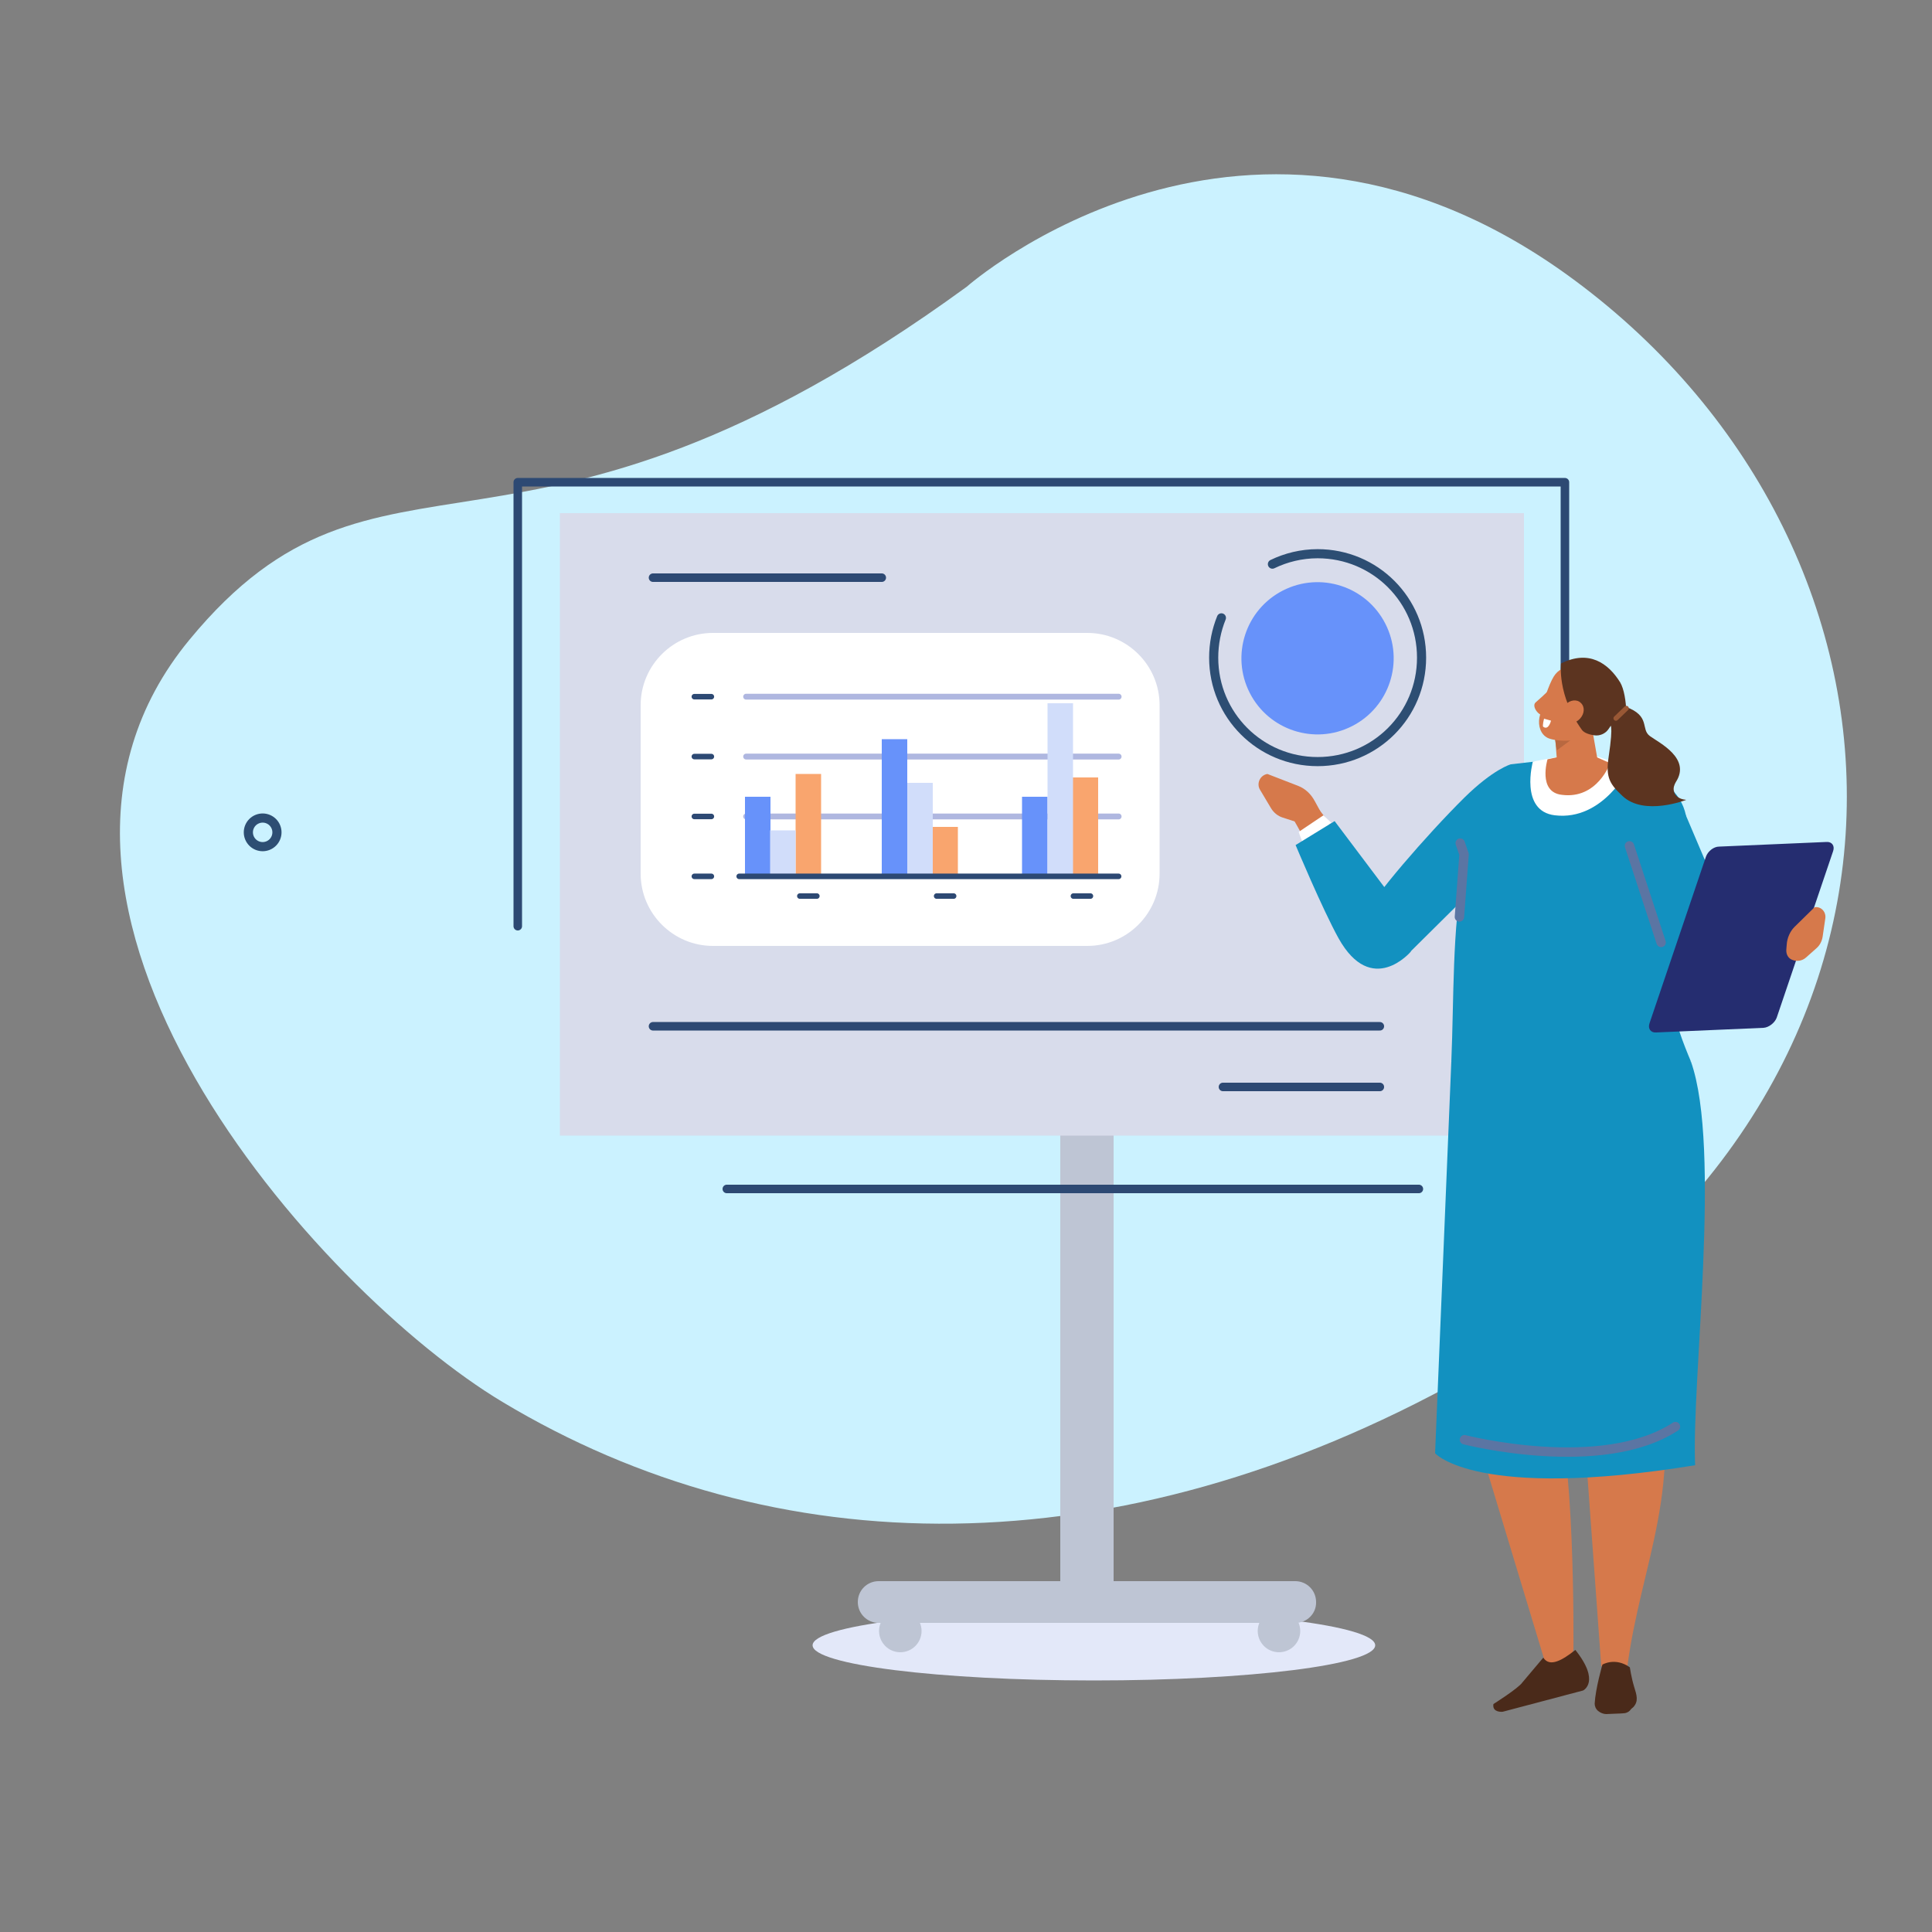 <svg xmlns="http://www.w3.org/2000/svg" xmlns:xlink="http://www.w3.org/1999/xlink" id="Capa_1" x="0px" y="0px" viewBox="0 0 500 500" style="enable-background:new 0 0 500 500;" xml:space="preserve"><rect x="0" y="0" width="500" height="500" fill="#808080" stroke="none"/><style type="text/css">	.st0{fill-rule:evenodd;clip-rule:evenodd;fill:#E3E8F9;}	.st1{fill:#CBF2FF;}	.st2{fill:#BEC5D4;}			.st3{fill-rule:evenodd;clip-rule:evenodd;fill:none;stroke:#2D4E73;stroke-width:2.37;stroke-linecap:round;stroke-miterlimit:10;}	.st4{fill:#D8DCEB;}			.st5{fill-rule:evenodd;clip-rule:evenodd;fill:none;stroke:#2D4973;stroke-width:2.208;stroke-linecap:round;stroke-linejoin:round;stroke-miterlimit:10;}	.st6{fill-rule:evenodd;clip-rule:evenodd;fill:#D6794B;}	.st7{fill-rule:evenodd;clip-rule:evenodd;fill:#4A2A1A;}	.st8{fill-rule:evenodd;clip-rule:evenodd;fill:#1291C0;}	.st9{fill:#1291C0;}	.st10{fill:#D6794B;}	.st11{fill:#FFFFFF;}			.st12{fill-rule:evenodd;clip-rule:evenodd;fill:none;stroke:#5B75A3;stroke-width:2.437;stroke-linecap:round;stroke-linejoin:round;stroke-miterlimit:10;}	.st13{fill:#252D70;}	.st14{fill:none;stroke:#5B75A3;stroke-width:2.437;stroke-linecap:round;stroke-linejoin:round;stroke-miterlimit:10;}	.st15{fill-rule:evenodd;clip-rule:evenodd;fill:#B86840;}	.st16{fill-rule:evenodd;clip-rule:evenodd;fill:#5C3420;}	.st17{fill-rule:evenodd;clip-rule:evenodd;fill:#FFFFFF;}	.st18{fill:none;stroke:#995835;stroke-width:1.266;stroke-linecap:round;stroke-linejoin:round;stroke-miterlimit:10;}	.st19{fill:none;stroke:#AFB7E0;stroke-width:1.514;stroke-linecap:round;stroke-linejoin:round;stroke-miterlimit:10;}	.st20{fill:none;stroke:#2D4973;stroke-width:1.431;stroke-linecap:round;stroke-linejoin:round;stroke-miterlimit:10;}	.st21{fill:#6792FA;}	.st22{fill:#F9A56E;}	.st23{fill:#D1DDFA;}	.st24{fill:none;stroke:#2D4973;stroke-width:2.208;stroke-linecap:round;stroke-linejoin:round;stroke-miterlimit:10;}	.st25{fill:none;stroke:#2D4E73;stroke-width:2.361;stroke-linecap:round;stroke-miterlimit:10;}</style><ellipse class="st0" cx="283.1" cy="425.8" rx="72.8" ry="9.1"></ellipse><path class="st1" d="M130,362.8C82.5,334.3-7.3,233.9,49,165.6c49.4-60,84.9-6.7,201.2-91.4c0,0,72.8-64.4,157.4-1.6  c94.5,70.1,102.2,211.3-28.7,284C288.5,406.8,200.1,404.9,130,362.8z"></path><g>	<path class="st2" d="M282.7,419.9H280c-3.1,0-5.6-2.5-5.6-5.6V211.8c0-3.1,2.5-5.6,5.6-5.6h2.6c3.1,0,5.6,2.5,5.6,5.6v202.5   C288.3,417.4,285.8,419.9,282.7,419.9z"></path>	<path class="st2" d="M335.3,420H227.4c-3,0-5.4-2.4-5.4-5.4l0,0c0-3,2.4-5.4,5.4-5.4h107.8c3,0,5.4,2.4,5.4,5.4l0,0   C340.7,417.6,338.2,420,335.3,420z"></path>	<circle class="st2" cx="233" cy="422.1" r="5.5"></circle>	<circle class="st2" cx="331" cy="422.1" r="5.5"></circle></g><ellipse transform="matrix(0.924 -0.383 0.383 0.924 -77.263 42.386)" class="st3" cx="67.9" cy="215.4" rx="3.7" ry="3.7"></ellipse><rect x="144.9" y="132.8" class="st4" width="249.5" height="161.1"></rect><polyline class="st5" points="134,239.7 134,124.8 405,124.8 405,208.7 "></polyline><path class="st6" d="M404.9,265.6l4,89.8l5.5,75.8l6.7,0.6c3.4-27.2,15.5-47.7,6.7-80.6l4.3-60.6l-12.9-22L404.9,265.6z"></path><path class="st7" d="M414.7,430.8c0,0-1.8,6.2-2,10.1c0,0.7,0.3,1.4,0.9,1.9c0.6,0.5,1.4,0.8,2.1,0.8c1.5-0.1,3.3-0.1,4.4-0.2  c0.7,0,1.3-0.3,1.7-0.7c0.2-0.3,0.5-0.6,0.9-0.9c1.4-1.5,0.9-3.1,0.2-5.3c-0.7-2.3-1.1-5-1.1-5C418,428.8,414.7,430.8,414.7,430.8z"></path><path class="st6" d="M379,361.2l20.9,69.1l5.4,2.6l1.9-5.9c0,0,0.6-54-5.6-66.5C395.4,347.8,379,361.2,379,361.2z"></path><path class="st7" d="M399.4,429l-5.4,6.4c-1,1.5-7.5,5.6-7.5,5.6l0,0c-0.3,1.7,1.2,2.1,2.4,2l20.8-5.5c0,0,4.6-2.2-2-10.5  C404.4,429.6,401.1,431.6,399.4,429z"></path><path class="st8" d="M375.6,274.7l-4.2,101.4c0,0,10.6,12.3,67.3,3.1c-1-21.5,6.9-82-1.1-104.5H375.6z"></path><path class="st9" d="M419.9,217.6c0,0,8.3,34.8,12,40.8c4.9,8,19.6-0.3,19.6-0.3l13.8-16l-14,4.2L436,210.3  c-1.5-3.9-14.5,0.7-17.3-2.3C418.7,207.9,416.1,207.6,419.9,217.6z"></path><path class="st10" d="M359.9,233.2c-8.3-10-11-14.2-19.1-24.4l-6.2,3c13.2,22.9,9.2,26.6,18.9,32.5  C364.9,240.6,361.4,235.9,359.9,233.2z"></path><path class="st8" d="M391,197.8l16.6-1.9l4.6,0.2l17.3,6c5.8,2.9,8.5,9.7,6.3,15.8l-4.2,19.8c-1.4,17.4,1.8,27,6,37  c-24.5,9.1-54.2,11.3-62,0c0.7-16.6,0.2-34.1,3.1-49.2C381.2,212.6,385.5,206.9,391,197.8z"></path><path class="st11" d="M396.7,197.1c0,0-3.5,12.8,5.7,13.9c12.6,1.5,19.3-12.4,19.3-12.4l-11.8-4L396.7,197.1z"></path><path class="st10" d="M400.5,196.5c0,0-2.6,8.5,3.7,9.2c9.2,1.2,12.5-8.2,12.5-8.2l-6.8-3L400.5,196.5z"></path><path class="st8" d="M391,197.8c0,0-4.5,1.2-12.1,8.7c-9.7,9.6-24,26.2-25.1,29.7c-1.1,3.4,11.2,10.1,11.2,10.1l21.8-21.6L391,197.8  z"></path><polyline class="st12" points="377.7,237.3 378.9,221.1 377.9,218.2 "></polyline><path class="st10" d="M338.5,213.7l-6.5-2.1c-1.3-0.4-2.4-1.3-3.1-2.5l-2.8-4.7c-1-1.6,0-3.8,1.9-4.1l0,0l8,3.1  c1.8,0.7,3.3,2.1,4.3,4l1.7,3.1L338.5,213.7z"></path><line class="st12" x1="421.7" y1="218.9" x2="429.9" y2="243.9"></line><path class="st13" d="M456.4,266l-27.8,1.2c-1.4,0.1-2.2-1-1.7-2.4l14.6-43.1c0.5-1.4,2-2.6,3.4-2.6l27.8-1.2c1.4-0.1,2.2,1,1.7,2.4  l-14.6,43.1C459.3,264.7,457.8,265.9,456.4,266z"></path><path class="st10" d="M463.8,248.4c1.2,0.5,2.6,0.3,3.6-0.6l2.7-2.4c0.9-0.8,1.4-1.8,1.6-3l0.7-4.8c0.2-1.7-1.2-3.1-2.8-2.8l0,0  l-5.2,5.1c-1.1,1.1-1.9,2.8-2,4.6l-0.1,1.2C462.2,247,462.8,248,463.8,248.4L463.8,248.4z"></path><path class="st14" d="M379,372.6c0,0,35.5,9.1,54.6-3.4"></path><path class="st11" d="M344.5,212.9l-2-1.9l-6.4,4.3c0,0,1.6,4.9,2.2,4.4S344.5,212.9,344.5,212.9z"></path><path class="st9" d="M365.1,246.3c0,0-10.1,11.9-18.7-3.5c-4.2-7.6-11.1-24.1-11.1-24.1l10.1-6.2l14,18.6L365.1,246.3z"></path><path class="st6" d="M402.2,187.1c0,0,0.5,7.2,1,13.1c0.1,1.6,1.1,3,2.5,3.6c1.4,0.7,3.1,0.5,4.4-0.4c0.4-0.3,0.8-0.6,1.2-0.9  c1.8-1.3,2.6-3.4,2.2-5.6c-1-5.5-2.7-15.5-2.7-15.5L402.2,187.1L402.2,187.1z"></path><polygon class="st15" points="402.4,191 402.9,194.2 406.8,191.3 "></polygon><path class="st6" d="M415.7,180.9c0.8-1.9-0.1-4.2-2-5c-2-0.9-4.6-2-6.7-2.8c-1.9-0.8-3.8,0.2-4.9,2c-1.3,2.1-2.9,7-3.7,10.6  c-0.4,2.1,0.3,4.4,2.2,5.3c2,0.9,9,1.5,11.2-2C413.4,186.4,414.5,183.8,415.7,180.9L415.7,180.9z"></path><path class="st16" d="M418.2,185.9c3.6,0,2.9,2.1,2.7-1.5c-0.1-3-0.6-6.1-1.6-7.8c-3.1-5-8.1-8.5-15.3-4.9c0,0-1.1,8.1,5.4,17.2  c0.6,0.8,1.9,1.2,3.2,1.4c1.4,0.2,2.8-0.4,3.6-1.5L418.2,185.9z"></path><path class="st6" d="M408.9,186c-1.2,1.3-3,1.5-4,0.5c-1-1-0.9-2.8,0.2-4.1c1.2-1.3,3-1.5,4-0.5C410.2,182.9,410.1,184.7,408.9,186z  "></path><path class="st6" d="M401.2,178.2c0,0.1-1.5,1.6-3.8,3.6c-1.1,1,0.9,3.7,2.3,3.3c1.4-0.3,3.6-4.5,3.6-4.5L401.2,178.2z"></path><path class="st17" d="M399.6,186l1.8,0.5c0,0-0.6,2.6-2,1.6C399.1,187.9,399.6,186,399.6,186z"></path><path class="st16" d="M433.2,204.7c-0.2-0.8,0.1-1.6,0.5-2.3c4-6.1-4.2-10.1-6.7-11.9c-2.5-1.8,0.3-5.2-6.3-7.6  c-5.4-1.9-6.1,1.5-6.3,1.5c-0.4-0.1,2.2,3.3,2.2,3.3s1.1-1.1-0.3,8.3c-0.8,5.3,0.4,7,3.6,10c5.6,5.3,16.5,1,16.5,1  C434.2,206.8,433.4,205.7,433.2,204.7z"></path><line class="st18" x1="420.9" y1="183.3" x2="418.2" y2="185.9"></line><g>	<path class="st11" d="M281.4,244.8h-96.9c-10.3,0-18.7-8.4-18.7-18.7v-43.6c0-10.3,8.4-18.7,18.7-18.7h96.9   c10.3,0,18.7,8.4,18.7,18.7v43.6C300.1,236.4,291.7,244.8,281.4,244.8z"></path>	<line class="st19" x1="193.1" y1="180.3" x2="289.5" y2="180.3"></line>	<line class="st20" x1="179.7" y1="180.3" x2="184.1" y2="180.3"></line>	<line class="st19" x1="193.1" y1="195.8" x2="289.5" y2="195.8"></line>	<line class="st20" x1="179.7" y1="195.8" x2="184.1" y2="195.8"></line>	<line class="st19" x1="193.1" y1="211.3" x2="289.5" y2="211.3"></line>	<line class="st20" x1="179.7" y1="211.3" x2="184.1" y2="211.3"></line>	<line class="st20" x1="179.7" y1="226.8" x2="184.1" y2="226.8"></line>	<line class="st20" x1="207" y1="231.9" x2="211.4" y2="231.9"></line>	<line class="st20" x1="242.4" y1="231.9" x2="246.8" y2="231.9"></line>	<line class="st20" x1="277.8" y1="231.9" x2="282.2" y2="231.9"></line>	<g>		<rect x="192.8" y="206.2" class="st21" width="6.6" height="20.6"></rect>		<rect x="205.9" y="200.3" class="st22" width="6.6" height="26.5"></rect>		<rect x="199.3" y="214.9" class="st23" width="6.6" height="11.9"></rect>		<rect x="228.2" y="191.3" class="st21" width="6.6" height="35.5"></rect>		<rect x="241.3" y="214" class="st22" width="6.6" height="12.8"></rect>		<rect x="234.8" y="202.6" class="st23" width="6.6" height="24.2"></rect>		<rect x="264.5" y="206.2" class="st21" width="6.6" height="20.6"></rect>		<rect x="277.6" y="201.2" class="st22" width="6.6" height="25.6"></rect>		<rect x="271.1" y="182" class="st23" width="6.6" height="44.9"></rect>	</g>	<line class="st20" x1="191.3" y1="226.8" x2="289.5" y2="226.8"></line></g><line class="st5" x1="188.1" y1="307.7" x2="367.2" y2="307.7"></line><line class="st24" x1="169" y1="149.5" x2="228.2" y2="149.5"></line><line class="st24" x1="169" y1="265.6" x2="357.1" y2="265.6"></line><line class="st24" x1="316.5" y1="281.3" x2="357.1" y2="281.3"></line><ellipse transform="matrix(0.891 -0.454 0.454 0.891 -40.121 173.532)" class="st21" cx="341" cy="170.2" rx="19.7" ry="19.7"></ellipse><path class="st25" d="M329.3,146c3.5-1.7,7.5-2.7,11.7-2.7c14.9,0,26.9,12,26.9,26.9c0,14.9-12,26.9-26.9,26.9  c-14.9,0-26.9-12-26.9-26.9c0-3.6,0.7-7.1,2-10.3"></path></svg>